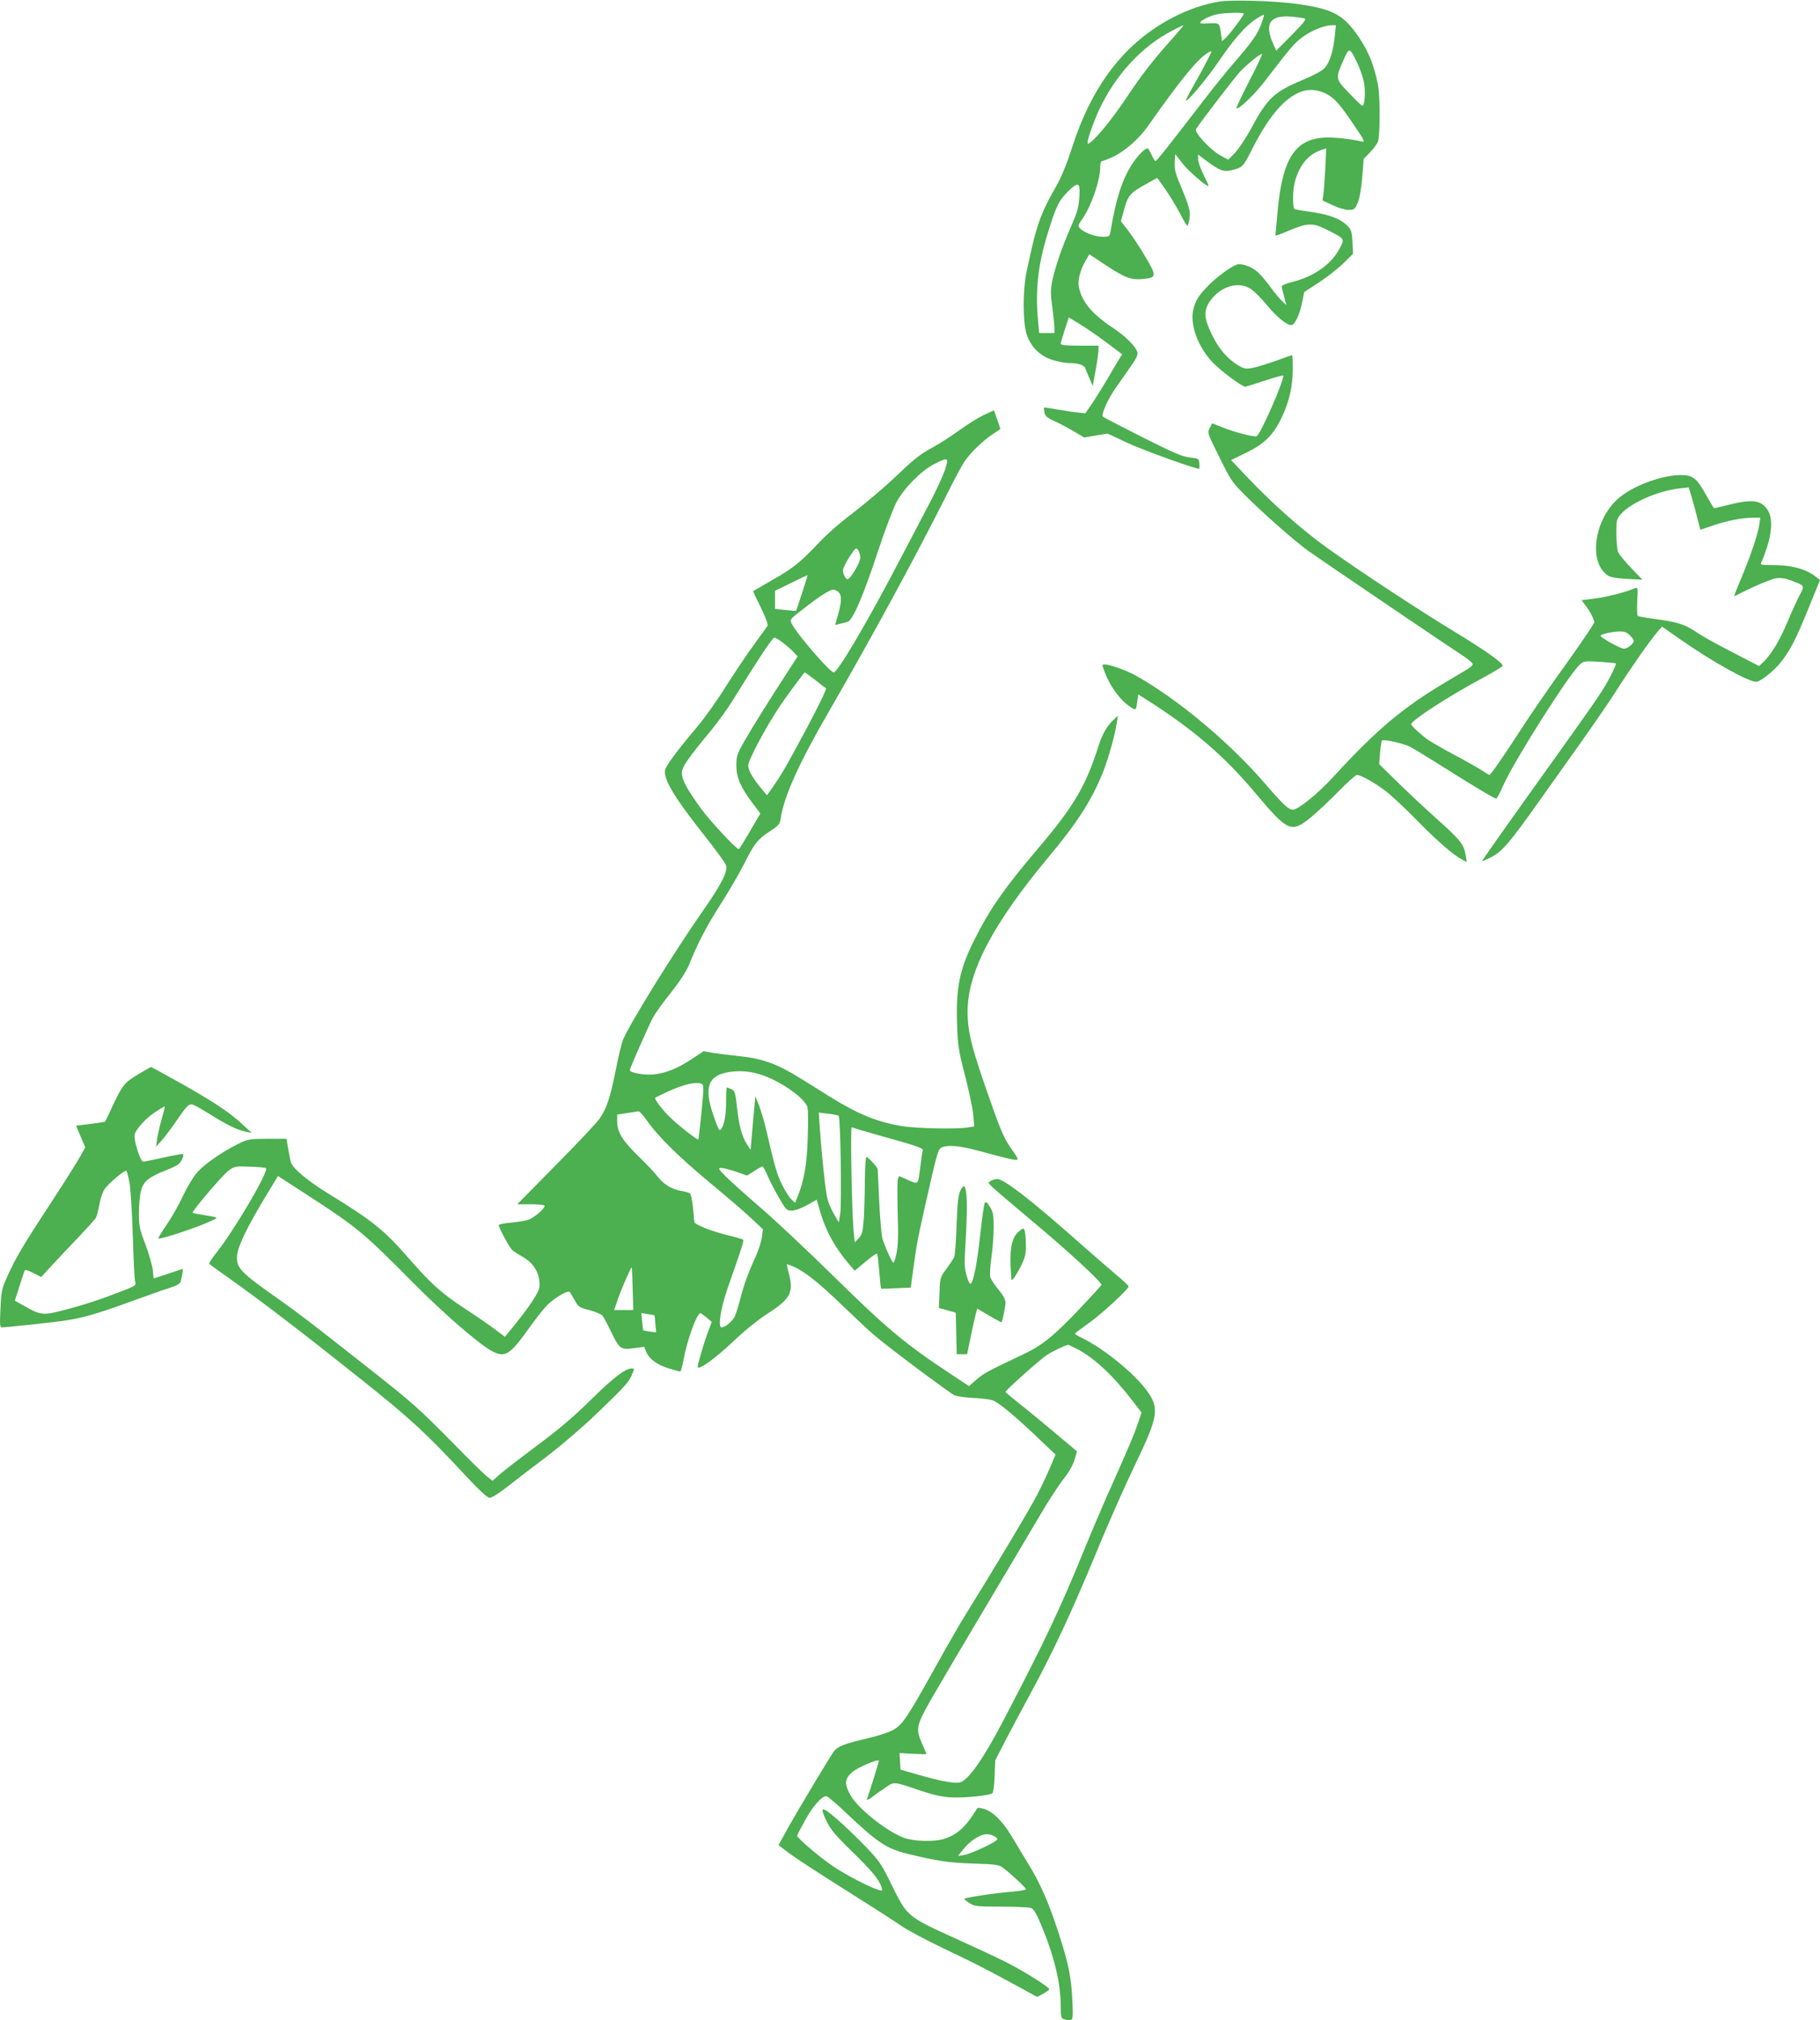 <?xml version="1.0" standalone="no"?>
<!DOCTYPE svg PUBLIC "-//W3C//DTD SVG 20010904//EN"
 "http://www.w3.org/TR/2001/REC-SVG-20010904/DTD/svg10.dtd">
<svg version="1.0" xmlns="http://www.w3.org/2000/svg"
 width="1153pt" height="1280pt" viewBox="0 0 1153 1280"
 preserveAspectRatio="xMidYMid meet">
<g transform="translate(0,1280) scale(0.1,-0.1)"
fill="#4caf50" stroke="none">
<path d="M7725 12790 c-98 -16 -194 -49 -295 -101 -304 -158 -512 -428 -640
-829 -32 -99 -67 -184 -96 -235 -105 -183 -128 -250 -190 -545 -25 -118 -25
-314 -1 -395 26 -83 89 -145 173 -168 33 -9 74 -17 90 -17 64 0 103 -12 110
-34 4 -11 16 -41 27 -66 l20 -45 18 100 c10 55 18 112 18 128 l1 27 -120 0
c-89 0 -120 3 -120 12 0 7 12 48 26 90 l25 77 67 -41 c37 -22 113 -74 169
-116 l102 -77 -19 -30 c-10 -16 -46 -77 -79 -134 -34 -57 -78 -127 -98 -156
l-38 -54 -50 6 c-27 2 -86 11 -129 19 -44 8 -80 13 -82 12 -1 -2 0 -16 3 -32
5 -23 16 -33 61 -53 31 -14 86 -43 123 -65 l68 -40 74 13 74 12 119 -56 c91
-44 432 -167 460 -167 3 0 4 15 2 33 -3 31 -4 32 -63 39 -49 6 -105 31 -300
129 -132 67 -244 125 -248 129 -13 11 31 111 81 182 26 37 69 99 96 137 37 53
46 74 41 91 -12 37 -75 100 -155 153 -133 88 -198 167 -216 262 -7 40 10 107
43 162 l24 42 104 -69 c122 -80 158 -94 232 -88 92 8 93 17 18 143 -36 61 -85
135 -110 167 l-44 56 16 58 c27 105 40 121 146 179 l68 38 17 -23 c48 -65 96
-143 130 -207 20 -40 40 -73 44 -73 4 0 10 21 14 46 7 47 -2 78 -71 242 -19
46 -25 76 -23 114 l3 52 44 -57 c38 -50 158 -153 167 -145 2 2 -13 34 -32 72
-19 38 -34 82 -34 98 l0 29 53 -40 c84 -62 107 -71 157 -60 67 15 78 25 121
112 100 200 187 313 283 368 63 36 126 38 191 8 56 -26 94 -69 185 -205 63
-92 69 -106 49 -101 -73 17 -185 29 -241 25 -183 -11 -262 -133 -293 -454 -8
-88 -15 -162 -15 -166 0 -3 36 9 79 28 123 53 157 54 244 10 120 -61 117 -57
83 -122 -52 -99 -163 -177 -301 -211 -36 -9 -65 -21 -65 -27 0 -6 7 -35 15
-65 l14 -54 -30 29 c-17 16 -50 56 -74 90 -24 33 -60 75 -79 92 -39 34 -103
56 -132 45 -38 -13 -130 -82 -177 -130 -64 -66 -84 -97 -97 -154 -23 -95 29
-237 122 -335 49 -52 186 -154 207 -154 5 0 62 18 126 39 63 21 115 35 115 31
0 -43 -143 -368 -169 -384 -12 -8 -146 27 -221 58 l-61 24 -15 -30 c-16 -30
-15 -33 61 -185 73 -148 80 -159 169 -247 121 -120 315 -290 396 -348 88 -62
900 -613 978 -663 34 -22 62 -46 62 -53 0 -7 -19 -24 -42 -37 -217 -128 -286
-172 -395 -254 -131 -98 -275 -235 -447 -424 -95 -104 -222 -207 -255 -207
-28 0 -57 27 -177 165 -224 261 -550 533 -814 682 -60 34 -167 73 -200 73 -20
0 -20 0 -1 -50 38 -99 110 -192 178 -229 19 -10 21 -7 27 39 l7 50 57 -36
c291 -185 489 -355 685 -589 206 -245 227 -254 349 -156 40 33 119 107 176
165 57 58 110 106 118 106 24 0 104 -44 174 -96 36 -26 126 -109 200 -185 133
-136 237 -227 294 -256 l28 -15 -7 44 c-11 68 -32 95 -181 228 -76 68 -190
175 -253 237 l-114 112 6 72 c3 39 9 74 12 77 9 10 136 -18 177 -39 21 -11
112 -66 202 -123 190 -120 333 -206 345 -206 4 0 25 39 46 87 70 157 414 699
483 762 25 23 31 23 125 18 55 -4 102 -8 104 -11 3 -2 -14 -41 -38 -87 -43
-82 -70 -122 -314 -464 -365 -510 -495 -695 -495 -700 0 -3 28 9 61 26 68 37
115 92 297 349 53 74 167 235 253 356 87 122 195 279 240 350 85 134 221 329
264 376 l24 28 123 -86 c195 -136 424 -264 474 -264 25 0 112 68 154 122 61
76 97 146 176 341 l74 182 -23 18 c-66 53 -156 77 -284 77 -69 0 -73 1 -64 19
6 10 22 53 36 96 33 102 34 189 2 236 -41 62 -101 68 -256 28 -41 -10 -77 -19
-81 -19 -3 0 -25 36 -50 81 -60 108 -85 129 -159 129 -117 0 -286 -60 -384
-136 -165 -129 -211 -415 -80 -501 16 -11 56 -17 121 -21 l97 -5 -72 75 c-40
42 -77 87 -83 102 -5 15 -10 67 -10 116 0 86 1 91 31 125 62 70 234 145 366
160 l61 7 21 -68 c11 -38 27 -99 36 -135 l17 -66 81 28 c88 30 186 49 256 49
l43 0 -7 -47 c-9 -61 -59 -207 -118 -346 -26 -60 -43 -107 -39 -105 105 55
231 110 264 114 31 4 59 0 98 -15 85 -33 84 -30 51 -92 -16 -30 -50 -105 -76
-167 -49 -118 -103 -207 -152 -255 l-29 -27 -170 88 c-93 48 -191 102 -217
120 -76 53 -124 70 -252 87 -66 9 -124 19 -129 22 -5 3 -6 46 -4 95 5 80 4 88
-11 82 -63 -26 -174 -55 -251 -65 l-90 -12 23 -31 c30 -39 57 -91 57 -109 0
-8 -81 -127 -180 -266 -100 -138 -231 -329 -292 -424 -109 -168 -184 -277
-193 -277 -2 0 -23 13 -47 29 -24 15 -104 61 -178 100 -74 40 -151 84 -170 98
-45 34 -100 85 -100 94 0 24 239 179 463 299 64 35 117 67 117 71 0 20 -111
98 -290 207 -227 137 -635 405 -830 546 -156 113 -337 273 -492 436 l-109 115
93 45 c118 57 174 113 227 223 49 102 71 200 71 311 0 48 -2 86 -4 86 -2 0
-48 -16 -102 -36 -55 -19 -121 -40 -148 -45 -44 -8 -54 -6 -90 15 -68 40 -125
106 -168 195 -52 106 -54 153 -12 214 67 95 184 128 261 74 22 -15 65 -59 97
-98 62 -75 127 -129 156 -129 23 0 54 67 70 147 l12 62 96 63 c52 34 122 89
154 121 l60 59 -4 73 c-3 62 -7 78 -28 100 -44 47 -113 74 -227 91 -59 8 -109
17 -112 19 -14 14 -12 127 4 180 29 102 85 167 164 194 l33 11 -6 -128 c-4
-70 -9 -144 -12 -165 l-6 -37 64 -30 c35 -17 80 -30 101 -30 35 0 40 3 58 44
12 29 22 85 29 162 l9 117 40 41 c22 23 45 54 51 69 13 37 14 286 0 357 -25
135 -70 238 -146 339 -84 112 -154 146 -366 176 -137 19 -411 28 -493 15z
m155 -76 c0 -11 -87 -128 -113 -152 l-25 -23 -7 47 c-10 70 -9 69 -76 66 -43
-3 -59 -1 -55 7 11 17 63 41 109 51 51 10 167 12 167 4z m110 -67 c-25 -66
-56 -110 -170 -242 -48 -55 -133 -161 -190 -235 -229 -298 -302 -390 -309
-390 -5 0 -16 18 -26 40 -10 22 -21 40 -25 40 -17 0 -61 -44 -96 -97 -63 -96
-103 -216 -138 -425 -7 -38 -7 -38 -53 -38 -48 0 -121 29 -144 56 -10 12 -8
20 9 44 61 82 122 253 122 342 0 24 5 38 13 38 6 0 39 13 72 28 70 34 161 113
213 187 221 314 325 439 390 474 22 12 22 11 -7 -46 -16 -32 -54 -103 -85
-157 -31 -54 -55 -101 -53 -103 10 -9 130 135 207 247 94 139 173 229 239 271
25 16 46 27 48 25 2 -2 -6 -28 -17 -59z m277 35 c9 -6 -17 -37 -85 -105 l-97
-98 -17 38 c-60 132 -25 188 111 178 41 -4 81 -9 88 -13z m-828 -113 c-129
-143 -203 -238 -307 -394 -96 -144 -214 -285 -240 -285 -12 0 26 115 70 212
102 220 270 403 461 502 38 20 71 36 74 36 3 0 -24 -32 -58 -71z m1017 1 c-10
-96 -32 -165 -64 -201 -18 -19 -68 -46 -145 -78 -176 -74 -219 -114 -323 -309
-31 -57 -76 -124 -99 -149 l-44 -45 -51 28 c-62 34 -166 146 -153 166 28 45
247 330 279 364 49 51 133 118 139 112 3 -3 -33 -80 -81 -172 -47 -92 -84
-170 -81 -172 11 -12 113 85 177 168 164 214 187 241 236 279 55 42 140 78
188 79 l29 0 -7 -70z m145 -175 c16 -33 34 -86 40 -117 11 -56 5 -148 -10
-148 -5 0 -43 36 -84 80 -88 91 -88 91 -34 214 35 78 37 78 88 -29z m-1763
-842 c-4 -66 -12 -96 -55 -193 -58 -134 -97 -248 -117 -341 -11 -55 -11 -80 0
-160 7 -51 13 -111 14 -131 l0 -38 -49 0 -48 0 -6 68 c-19 198 -3 356 58 555
54 178 72 215 130 273 67 66 79 61 73 -33z m3487 -2778 c14 -13 25 -29 25 -35
0 -18 -39 -50 -62 -50 -22 0 -147 69 -148 82 0 9 70 26 118 27 33 1 49 -5 67
-24z"/>
<path d="M6231 10170 c-35 -17 -104 -60 -152 -95 -49 -36 -128 -87 -176 -113
-66 -35 -115 -73 -193 -148 -106 -101 -204 -185 -360 -306 -47 -36 -114 -97
-150 -134 -130 -137 -170 -170 -297 -243 -70 -41 -129 -75 -131 -76 -2 -2 20
-49 48 -104 30 -62 47 -107 43 -115 -4 -7 -42 -59 -84 -117 -42 -57 -123 -177
-179 -266 -56 -90 -139 -206 -184 -259 -123 -146 -195 -242 -202 -271 -14 -55
55 -172 241 -407 74 -93 139 -182 144 -197 14 -39 -28 -121 -148 -293 -179
-255 -466 -719 -504 -814 -10 -24 -30 -109 -46 -191 -35 -175 -57 -242 -102
-308 -18 -26 -143 -159 -278 -295 l-244 -248 86 0 c49 0 87 -4 87 -10 0 -20
-71 -79 -107 -90 -21 -5 -71 -13 -110 -17 -40 -3 -73 -10 -73 -15 0 -18 68
-144 86 -159 11 -9 40 -28 67 -43 60 -34 99 -91 104 -154 4 -40 0 -55 -32
-106 -19 -33 -70 -102 -111 -153 l-75 -93 -57 43 c-31 24 -122 87 -202 139
-148 98 -211 156 -357 323 -151 173 -224 231 -505 404 -124 76 -222 157 -234
194 -4 12 -12 51 -18 87 l-11 65 -121 0 c-116 -1 -124 -2 -188 -34 -99 -49
-210 -126 -257 -179 -23 -26 -63 -92 -89 -147 -25 -55 -72 -138 -104 -184 -31
-46 -55 -85 -53 -87 10 -11 279 80 355 120 23 12 19 14 -57 26 -44 7 -81 14
-81 17 0 15 196 245 229 267 38 27 45 28 135 24 52 -1 97 -6 101 -9 20 -20
-207 -404 -321 -545 -25 -31 -42 -59 -37 -63 4 -4 64 -47 133 -96 194 -137
465 -345 815 -624 325 -259 421 -347 678 -624 89 -95 135 -137 150 -137 12 0
63 32 112 71 50 39 161 125 249 191 93 71 226 185 323 278 181 175 197 193
218 244 14 33 14 36 -2 36 -43 -1 -113 -55 -256 -195 -108 -107 -204 -189
-332 -284 -99 -74 -206 -156 -238 -183 l-57 -50 -38 30 c-20 17 -116 110 -212
209 -211 214 -257 256 -515 459 -392 309 -464 364 -586 450 -246 173 -273 200
-267 279 5 59 61 176 179 372 l80 132 187 -121 c317 -206 352 -235 672 -558
193 -195 422 -393 500 -432 81 -42 112 -21 235 152 37 52 86 115 109 138 41
44 133 99 144 87 4 -3 18 -27 32 -52 24 -44 29 -47 95 -64 38 -10 75 -26 83
-36 7 -10 31 -54 52 -98 54 -112 62 -118 144 -107 l67 9 13 -32 c19 -46 68
-82 143 -105 36 -11 68 -20 72 -20 4 0 14 33 21 73 22 125 85 298 108 297 4
-1 21 -13 39 -28 l32 -28 -26 -69 c-27 -74 -63 -197 -63 -215 0 -27 113 54
221 157 71 68 157 138 217 177 152 98 172 136 138 263 -8 29 -12 53 -10 53 3
0 20 -6 39 -14 70 -30 164 -104 310 -246 83 -80 175 -166 205 -191 99 -84 484
-371 510 -381 14 -5 66 -12 115 -15 50 -2 105 -9 123 -15 36 -11 148 -104 303
-253 l96 -91 -34 -80 c-18 -43 -55 -122 -82 -174 -43 -85 -290 -497 -448 -750
-33 -52 -121 -205 -196 -340 -184 -331 -210 -368 -273 -403 -29 -15 -102 -38
-163 -52 -140 -32 -186 -50 -210 -84 -31 -44 -216 -353 -285 -475 l-64 -116
36 -28 c58 -46 198 -137 452 -297 129 -81 262 -167 296 -191 34 -23 151 -86
260 -138 207 -99 230 -110 457 -233 l137 -75 37 19 c20 11 38 24 40 29 4 12
-163 117 -277 174 -47 24 -193 92 -325 152 -296 134 -299 137 -396 335 -64
131 -77 151 -162 240 -51 53 -132 132 -182 175 -102 89 -116 86 -66 -16 23
-48 59 -90 160 -188 125 -122 170 -176 186 -226 6 -22 5 -23 -17 -17 -60 18
-216 99 -295 154 -88 60 -223 176 -223 190 0 5 23 49 51 99 48 88 105 152 134
152 7 0 66 -49 129 -110 195 -184 252 -222 381 -254 190 -47 265 -58 420 -63
148 -5 162 -7 191 -28 47 -36 144 -126 144 -135 0 -4 -35 -10 -77 -14 -128
-11 -313 -39 -313 -47 0 -4 15 -17 34 -28 30 -19 49 -21 199 -21 91 0 176 -4
189 -9 17 -6 34 -35 64 -107 82 -196 124 -369 124 -515 0 -71 2 -77 23 -83 56
-15 56 -16 51 112 -7 153 -24 239 -86 430 -62 192 -116 317 -193 442 -32 52
-79 131 -106 176 -56 94 -121 158 -175 173 -33 10 -41 9 -49 -5 -67 -110 -124
-161 -208 -186 -66 -19 -194 -14 -253 9 -111 43 -287 184 -335 267 -41 73 -39
106 11 149 34 29 158 82 168 72 2 -2 -58 -196 -76 -245 -3 -9 11 -2 33 14 21
17 60 44 87 62 55 37 45 38 228 -24 76 -25 129 -37 189 -40 79 -4 234 11 258
26 6 4 12 50 14 108 l4 101 59 114 c32 63 108 205 168 316 147 272 260 516
418 898 72 176 181 421 241 545 148 307 156 358 73 471 -79 108 -273 266 -406
330 -27 13 -48 26 -48 29 0 3 40 33 89 68 83 59 251 214 251 232 0 4 -35 37
-77 72 -43 36 -160 138 -261 227 -285 252 -452 381 -495 381 -10 0 -27 -5 -38
-11 -20 -10 -20 -11 -2 -31 10 -11 124 -109 253 -217 230 -191 453 -397 448
-412 -2 -4 -57 -65 -123 -135 -175 -186 -251 -248 -375 -306 -224 -106 -248
-119 -294 -159 l-47 -41 -102 67 c-308 204 -412 291 -758 631 -163 160 -372
357 -465 436 -93 80 -191 169 -219 197 -46 47 -47 51 -25 51 14 0 56 -11 94
-24 l69 -24 46 29 c24 16 48 29 52 29 3 0 19 -28 33 -62 15 -35 48 -98 73
-140 42 -73 47 -78 79 -78 20 0 59 14 96 34 l62 35 23 -80 c35 -120 96 -229
185 -332 l33 -38 68 57 c37 31 70 54 73 51 3 -3 10 -54 14 -112 5 -59 10 -108
12 -110 2 -1 45 0 95 3 l93 4 4 32 c2 17 12 85 21 151 16 115 26 163 111 534
34 145 41 164 62 172 41 16 114 9 227 -21 194 -53 244 -64 251 -57 4 3 -9 28
-29 54 -49 68 -71 114 -128 275 -133 374 -159 474 -159 611 0 250 162 557 518
983 178 214 265 349 338 527 34 85 77 236 89 317 l7 45 -27 -25 c-41 -38 -72
-91 -96 -167 -80 -253 -156 -381 -378 -643 -216 -254 -310 -388 -409 -586 -92
-184 -116 -300 -109 -522 4 -145 8 -170 50 -334 25 -97 49 -210 53 -251 l6
-74 -38 -6 c-71 -12 -328 -7 -419 8 -155 25 -283 77 -458 187 -45 28 -116 72
-157 98 -176 111 -263 143 -430 160 -58 6 -129 15 -159 20 l-53 10 -74 -49
c-91 -61 -171 -93 -249 -99 -62 -4 -145 12 -145 28 0 11 109 258 144 328 13
26 65 99 115 161 59 75 99 136 117 180 58 143 107 237 200 383 53 83 119 197
147 252 64 129 86 158 163 208 55 36 65 47 69 78 21 144 116 354 311 690 271
469 552 987 744 1370 45 91 95 184 111 207 40 57 114 129 175 170 l52 35 -20
59 c-11 32 -21 59 -21 59 -1 0 -31 -14 -66 -30z m-246 -351 c-14 -40 -56 -131
-94 -203 -38 -72 -136 -259 -218 -416 -191 -363 -367 -660 -391 -660 -24 0
-230 238 -266 308 -14 27 -13 28 78 98 50 39 111 83 136 97 39 23 49 25 70 14
33 -17 36 -55 11 -145 l-20 -72 27 7 c15 3 38 9 51 13 33 8 100 164 197 459
41 123 91 255 111 295 48 91 157 202 238 244 94 48 98 46 70 -39z m-535 -553
c0 -30 -63 -136 -81 -136 -12 0 -29 35 -29 58 0 10 19 48 41 83 39 59 42 62
55 44 8 -10 14 -33 14 -49z m-368 -221 c-19 -60 -37 -112 -38 -114 -2 -2 -33
0 -69 4 l-65 7 0 57 0 58 103 50 c56 28 103 50 103 49 1 0 -14 -50 -34 -111z
m-126 -314 c21 -16 52 -42 68 -59 l29 -31 -73 -113 c-126 -195 -204 -320 -261
-418 -50 -88 -54 -100 -54 -160 0 -77 27 -138 103 -239 l49 -65 -66 -113 c-36
-62 -68 -113 -71 -113 -16 0 -189 186 -242 261 -88 123 -118 178 -118 221 0
39 33 87 191 278 38 47 95 125 126 175 164 265 257 405 268 405 6 0 30 -13 51
-29z m207 -238 c33 -27 65 -51 70 -54 5 -4 -48 -113 -117 -243 -133 -249 -169
-311 -224 -388 l-33 -47 -44 53 c-50 62 -75 107 -75 136 0 34 114 247 203 380
37 55 151 209 155 210 2 0 31 -21 65 -47z m-348 -2500 c125 -38 290 -154 301
-211 4 -19 4 -106 1 -195 -5 -163 -23 -267 -63 -366 l-17 -42 -24 23 c-13 12
-40 54 -59 93 -32 64 -46 114 -102 355 -11 47 -31 112 -43 145 l-24 60 -7 -80
c-4 -44 -11 -120 -15 -170 l-8 -90 -23 35 c-32 50 -50 116 -63 234 -10 95 -14
105 -36 115 -13 6 -26 11 -28 11 -3 0 -5 -39 -5 -87 0 -85 -10 -142 -29 -173
-14 -20 -17 -15 -52 85 -61 177 -33 252 101 273 67 10 129 5 195 -15z m-367
-62 c11 -6 10 -39 -4 -177 -9 -93 -18 -171 -20 -173 -5 -6 -112 77 -173 134
-44 41 -101 113 -101 128 0 3 37 21 81 41 104 48 188 66 217 47z m-350 -230
c71 -102 200 -229 407 -401 111 -92 229 -194 264 -228 l64 -60 -6 -49 c-3 -26
-20 -79 -37 -118 -53 -117 -78 -187 -100 -274 -12 -47 -28 -97 -35 -112 -17
-32 -61 -69 -83 -69 -26 0 -7 118 38 249 85 242 104 300 98 306 -3 4 -49 17
-103 30 -97 24 -204 67 -206 82 -9 114 -19 177 -29 183 -7 4 -31 11 -52 14
-60 10 -112 41 -149 88 -18 24 -74 84 -125 133 -102 100 -134 152 -134 219 l0
44 63 10 c34 5 67 10 73 11 5 0 29 -25 52 -58z m1215 29 c12 -10 20 -555 10
-620 l-9 -55 -31 54 c-18 30 -37 75 -42 100 -12 51 -36 279 -47 439 l-7 103
59 -7 c32 -4 63 -10 67 -14z m315 -140 c184 -52 222 -65 218 -79 -3 -9 -10
-60 -17 -114 -14 -109 -8 -104 -93 -66 l-41 18 -7 -22 c-3 -12 -4 -108 -1
-214 5 -137 2 -209 -7 -252 -7 -34 -16 -61 -20 -61 -9 0 -54 101 -70 155 -6
22 -15 128 -20 235 -5 107 -9 198 -10 202 0 12 -61 78 -71 78 -5 0 -9 -69 -10
-152 0 -84 -4 -194 -7 -245 -6 -79 -10 -95 -32 -118 l-25 -27 -6 59 c-12 107
-23 676 -13 671 5 -3 109 -34 232 -68z m-1620 -955 l4 -135 -61 0 -60 0 23 68
c23 66 82 202 88 202 2 0 4 -61 6 -135z m138 -169 c1 0 4 -25 6 -55 l5 -53
-39 5 c-22 3 -41 7 -43 9 -1 1 -5 27 -7 56 l-5 53 41 -7 c23 -3 42 -7 42 -8z
m2672 -210 c111 -56 232 -169 355 -329 l59 -77 -23 -67 c-21 -65 -63 -165
-199 -468 -34 -77 -102 -237 -150 -355 -147 -360 -244 -564 -506 -1066 -126
-240 -219 -373 -273 -387 -33 -8 -123 8 -258 47 l-118 34 -3 52 -3 53 85 -5
c47 -2 86 -3 86 -1 0 1 -12 28 -26 60 -44 97 -40 119 50 278 44 77 195 334
336 570 141 237 300 505 354 597 53 91 122 197 152 235 35 44 60 87 71 123
l16 54 -30 26 c-123 104 -281 235 -345 285 -42 33 -77 63 -78 66 0 10 209 197
259 232 34 23 116 63 139 67 1 0 24 -11 50 -24z m-523 -3088 c14 -6 24 -16 23
-22 -5 -16 -168 -93 -211 -99 l-38 -6 31 39 c46 58 107 98 152 99 9 1 29 -4
43 -11z"/>
<path d="M878 5995 c-88 -52 -103 -70 -165 -203 -25 -53 -46 -98 -47 -99 -1
-1 -43 -7 -93 -14 l-91 -11 29 -69 29 -69 -32 -57 c-17 -32 -102 -166 -188
-298 -174 -265 -221 -345 -275 -465 -34 -75 -37 -91 -42 -201 -5 -103 -4 -119
9 -119 25 0 296 29 378 40 127 18 207 40 420 117 113 41 233 84 267 94 39 12
64 26 67 37 9 34 17 82 14 82 -2 0 -44 -13 -93 -30 -49 -16 -90 -30 -91 -30
-1 0 -4 24 -6 53 -3 28 -24 101 -46 161 -38 98 -42 119 -42 197 0 48 5 111 12
139 15 64 45 90 161 136 68 27 85 38 99 66 9 18 12 34 7 36 -5 2 -60 -8 -123
-22 -64 -14 -121 -26 -129 -26 -18 0 -62 140 -54 172 9 36 75 107 133 144 29
19 55 34 57 34 3 0 -6 -36 -19 -80 -12 -44 -25 -101 -29 -127 l-6 -48 35 39
c19 21 58 73 87 115 76 111 87 121 114 111 13 -5 59 -31 102 -58 107 -67 173
-100 225 -111 l43 -9 -63 58 c-81 75 -186 144 -400 264 -95 53 -174 96 -175
96 -1 0 -37 -20 -79 -45z m-58 -685 c7 -36 16 -184 21 -330 4 -146 11 -279 14
-295 7 -34 22 -26 -177 -101 -64 -24 -178 -60 -252 -79 -154 -41 -164 -40
-269 19 l-63 35 28 88 c16 48 30 94 33 101 3 9 18 6 55 -13 l51 -26 67 73 c37
40 112 120 168 178 55 58 106 114 112 125 5 11 16 50 22 85 6 36 21 79 32 95
27 39 131 126 139 117 3 -4 12 -36 19 -72z"/>
<path d="M6083 5254 c-13 -30 -18 -81 -23 -219 -3 -99 -10 -189 -15 -200 -5
-11 -27 -44 -49 -74 -40 -54 -41 -56 -44 -151 l-4 -97 54 -15 53 -15 3 -131 3
-132 33 0 33 0 22 108 c12 59 27 124 32 144 l10 37 76 -45 c41 -24 77 -43 78
-42 6 9 25 101 25 125 0 19 -15 47 -45 83 -25 30 -48 66 -52 80 -3 14 0 70 8
125 8 55 14 141 14 190 0 78 -3 95 -24 129 -19 31 -26 35 -33 23 -5 -9 -17
-98 -28 -199 -19 -176 -41 -293 -60 -312 -5 -5 -16 16 -26 50 -14 50 -16 79
-8 194 19 311 8 436 -33 344z"/>
<path d="M6453 4996 c-40 -34 -55 -96 -51 -214 2 -51 5 -92 7 -92 9 0 34 39
62 95 24 50 29 72 28 130 0 39 -4 78 -8 89 -7 17 -9 16 -38 -8z"/>
</g>
</svg>
